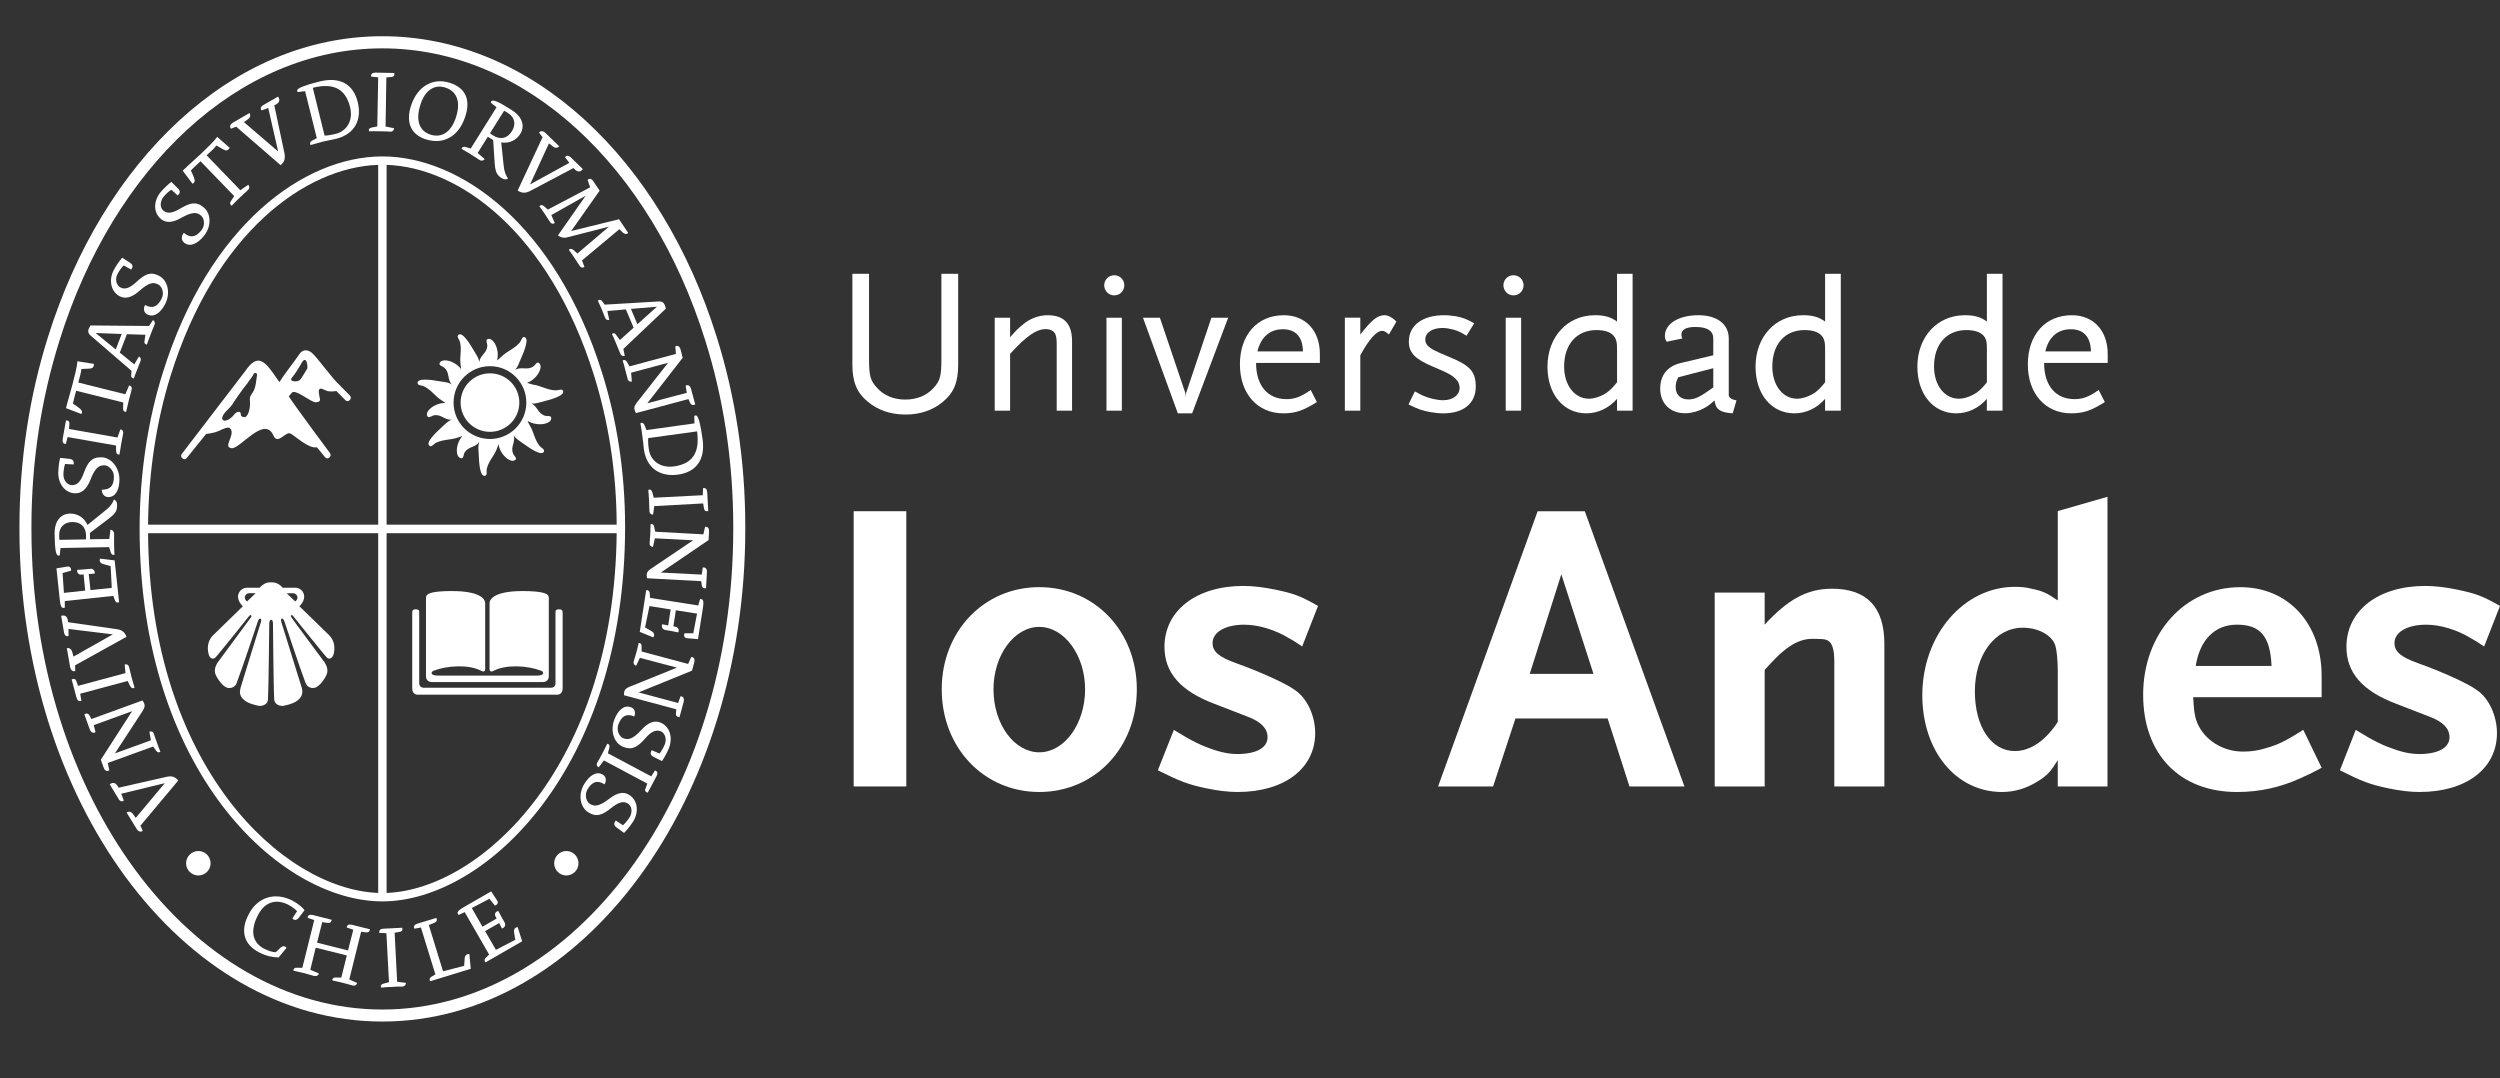 <?xml version="1.0" encoding="utf-8"?>
<!-- Generator: Adobe Illustrator 16.0.0, SVG Export Plug-In . SVG Version: 6.00 Build 0)  -->
<!DOCTYPE svg PUBLIC "-//W3C//DTD SVG 1.1//EN" "http://www.w3.org/Graphics/SVG/1.1/DTD/svg11.dtd">
<svg version="1.1" id="Capa_1" xmlns="http://www.w3.org/2000/svg" xmlns:xlink="http://www.w3.org/1999/xlink" x="0px" y="0px"
	 width="208.662px" height="90px" viewBox="8 0 208.662 90" enable-background="new 8 0 208.662 90" xml:space="preserve">
<rect x="8" y="0" width="208.662" height="90" fill="#333333" stroke="none"/>
<g>
	<polygon fill="#FFFFFF" points="110.51,26.518 109.109,26.518 106.993,32.82 106.977,33.123 106.934,32.806 104.811,26.518 
		103.398,26.518 106.308,34.499 107.5,34.499 	"/>
	<path fill="#FFFFFF" d="M118.162,30.293v-0.757c0-1.938-1.194-3.226-3.01-3.226c-2.203,0-3.663,1.629-3.663,4.104
		c0,2.439,1.46,4.085,3.619,4.085c1.006,0,1.654-0.221,2.805-0.944l-0.513-1.002c-0.851,0.579-1.336,0.761-2.028,0.761
		c-1.573,0-2.535-1.142-2.535-3.021H118.162z M116.749,29.329h-3.8c0.293-1.21,1.052-1.849,2.125-1.849
		C116.14,27.479,116.732,28.119,116.749,29.329"/>
	<path fill="#FFFFFF" d="M124.55,26.842c-0.34-0.351-0.698-0.533-0.996-0.533c-0.575,0-1.061,0.383-2.017,1.61v-1.405h-1.289v7.763
		h1.289v-4.625c0.734-1.338,1.346-2.039,1.835-2.039c0.158,0,0.287,0.084,0.552,0.306L124.55,26.842z"/>
	<path fill="#FFFFFF" d="M131.174,32.271c0-1.215-0.451-1.75-2.106-2.434c-1.402-0.58-1.605-0.694-1.917-1
		c-0.122-0.131-0.189-0.295-0.189-0.49c0-0.579,0.565-0.973,1.442-0.973c0.292,0,0.587,0.056,0.895,0.135
		c0.387,0.105,0.612,0.208,1.104,0.515l0.641-1.043c-0.655-0.365-0.932-0.463-1.511-0.582c-0.321-0.047-0.666-0.09-0.99-0.09
		c-1.813,0-2.955,0.843-2.955,2.199c0,0.939,0.516,1.466,2.028,2.1c1.385,0.572,1.741,0.792,2.061,1.229
		c0.082,0.136,0.15,0.361,0.15,0.538c0,0.607-0.583,1.029-1.364,1.029c-0.552,0-1.239-0.171-1.78-0.421
		c-0.147-0.074-0.335-0.177-0.592-0.316l-0.53,1.088c0.777,0.384,1.098,0.505,1.834,0.644c0.391,0.066,0.747,0.101,1.08,0.101
		C130.164,34.499,131.174,33.659,131.174,32.271"/>
	<path fill="#FFFFFF" d="M135.166,23.807c0-0.46-0.373-0.834-0.846-0.834c-0.465,0-0.838,0.374-0.838,0.834
		c0,0.471,0.373,0.846,0.838,0.846C134.793,24.653,135.166,24.277,135.166,23.807 M134.961,26.518h-1.287v7.76h1.287V26.518z"/>
	<path fill="#FFFFFF" d="M144.265,34.278V22.85h-1.3v3.992c-0.495-0.374-1.038-0.533-1.842-0.533c-2.299,0-3.964,1.798-3.964,4.299
		c0,2.3,1.337,3.891,3.238,3.891c0.976,0,1.874-0.427,2.568-1.208v0.987H144.265z M142.965,31.908
		c-0.354,0.446-0.548,0.624-0.839,0.848c-0.471,0.324-1.046,0.522-1.504,0.522c-1.198,0-2.073-1.12-2.073-2.687
		c0-1.868,1.065-3.042,2.704-3.042c0.783,0,1.319,0.219,1.549,0.65c0.135,0.255,0.165,0.424,0.165,1.024v2.685H142.965z"/>
	<path fill="#FFFFFF" d="M152.935,33.42c-0.396-0.071-0.612-0.213-0.645-0.413V32.44v-4.19c0-1.201-0.986-1.941-2.523-1.941
		c-1.667,0-2.809,0.712-2.809,1.734c0,0.184,0.027,0.272,0.152,0.479l1.307-0.272c-0.056-0.143-0.082-0.207-0.082-0.293
		c0-0.448,0.382-0.667,1.184-0.667c0.998,0,1.48,0.334,1.48,0.96v1.403l-2.694,0.64c-1.136,0.264-1.736,1.022-1.736,2.147
		c0,1.232,0.827,2.051,2.075,2.051c0.548,0,1.171-0.182,1.639-0.451c0.263-0.143,0.435-0.273,0.825-0.62
		c0.075,0.731,0.442,1.01,1.511,1.079L152.935,33.42z M150.999,32.337c-1.126,0.812-1.516,0.999-2.093,0.999
		c-0.635,0-1.046-0.397-1.046-1.009c0-0.311,0.039-0.49,0.216-0.838l2.923-0.757V32.337z"/>
	<path fill="#FFFFFF" d="M161.641,34.278V22.85h-1.31v3.992c-0.495-0.374-1.022-0.533-1.849-0.533c-2.3,0-3.956,1.798-3.956,4.299
		c0,2.3,1.335,3.891,3.234,3.891c0.984,0,1.893-0.427,2.57-1.208v0.987H161.641z M160.332,31.908
		c-0.358,0.446-0.542,0.624-0.827,0.848c-0.492,0.324-1.052,0.522-1.517,0.522c-1.189,0-2.062-1.12-2.062-2.687
		c0-1.868,1.051-3.042,2.694-3.042c0.79,0,1.318,0.219,1.555,0.65c0.123,0.255,0.157,0.424,0.157,1.024V31.908z"/>
	<path fill="#FFFFFF" d="M175.141,34.278V22.85h-1.306v3.992c-0.489-0.374-1.021-0.533-1.845-0.533c-2.29,0-3.956,1.798-3.956,4.299
		c0,2.3,1.336,3.891,3.237,3.891c0.979,0,1.881-0.427,2.562-1.208v0.987H175.141z M173.835,31.908
		c-0.347,0.446-0.543,0.624-0.835,0.848c-0.484,0.324-1.041,0.522-1.504,0.522c-1.199,0-2.073-1.12-2.073-2.687
		c0-1.868,1.057-3.042,2.704-3.042c0.787,0,1.322,0.219,1.561,0.65c0.127,0.255,0.147,0.424,0.147,1.024V31.908L173.835,31.908z"/>
	<path fill="#FFFFFF" d="M183.918,30.293v-0.757c0-1.938-1.186-3.226-2.99-3.226c-2.217,0-3.675,1.629-3.675,4.104
		c0,2.439,1.458,4.085,3.621,4.085c1.009,0,1.657-0.221,2.806-0.944l-0.514-1.002c-0.833,0.579-1.336,0.761-2.018,0.761
		c-1.58,0-2.537-1.142-2.537-3.021H183.918z M182.52,29.329h-3.809c0.289-1.21,1.04-1.849,2.128-1.849
		C181.907,27.479,182.497,28.119,182.52,29.329"/>
	<path fill="#FFFFFF" d="M12.958,28.449c-1.498,4.771-2.334,10.017-2.334,15.532v0.161C10.624,66.604,24,84.26,39.913,84.26
		c15.916,0,29.289-17.656,29.289-40.118v-0.161c0-5.546-0.838-10.82-2.353-15.615C62.312,13.883,51.84,4.036,39.913,4.036
		C27.965,4.036,17.479,13.925,12.958,28.449 M9.623,43.981c0-5.613,0.845-10.967,2.374-15.828
		C16.598,13.384,27.356,3.024,39.913,3.024c12.536,0,23.278,10.323,27.89,25.043c1.545,4.896,2.403,10.27,2.403,15.914v0.161
		c0,22.709-13.567,41.12-30.293,41.12c-16.725,0-30.29-18.41-30.29-41.12V43.981z"/>
	<path fill="#FFFFFF" d="M37.855,8.51c-0.368-1.493-1.494-2.127-3.17-1.711c-1.345,0.333-1.721,0.536-1.836,0.661
		c-0.071,0.072-0.054,0.154,0,0.227l0.615-0.079l0.977,3.92l-0.393,0.21c-0.162,0.084-0.212,0.219-0.13,0.368
		c0.158-0.052,0.677-0.188,1.03-0.284c0.391-0.098,0.892-0.18,1.109-0.238C37.659,11.182,38.215,9.939,37.855,8.51 M36.04,11.166
		c-0.448,0.109-0.676,0.145-0.948,0.152l-0.985-3.99c1.76-0.441,2.741,0.108,3.109,1.606C37.51,10.101,36.9,10.95,36.04,11.166"/>
	<path fill="#FFFFFF" d="M46.838,9.713c0.468-1.415-0.01-2.384-1.274-2.793c-1.475-0.479-2.745,0.325-3.259,1.906
		c-0.43,1.319-0.06,2.377,1.203,2.794C44.996,12.106,46.295,11.41,46.838,9.713 M46.056,9.796c-0.417,1.288-1.238,1.727-2.129,1.439
		c-0.875-0.285-1.291-1.12-0.824-2.539c0.357-1.122,1.125-1.688,2.067-1.387C46.264,7.666,46.424,8.676,46.056,9.796"/>
	<path fill="#FFFFFF" d="M50.403,14.903c-0.211-0.303-0.319-0.61-0.37-1.119l-0.199-1.897c0.667,0.113,1.261-0.189,1.583-0.698
		c0.433-0.687,0.167-1.458-0.728-2.018c-1.094-0.687-1.558-0.907-1.69-0.699c-0.018,0.034-0.024,0.062-0.041,0.094l0.485,0.389
		l-2.152,3.439l-0.453-0.127c-0.145-0.052-0.282,0.012-0.316,0.156c0.28,0.156,0.472,0.278,0.734,0.436
		c0.271,0.177,0.507,0.335,0.78,0.5c0.127,0.085,0.315,0.062,0.421-0.076l-0.591-0.514l0.851-1.355l0.445,0.276l0.132,2
		c0.062,0.75,0.229,0.954,0.6,1.192C50.079,14.993,50.251,15.005,50.403,14.903 M50.726,10.95c-0.374,0.604-0.946,0.747-1.577,0.354
		c-0.078-0.052-0.167-0.115-0.251-0.183l1.178-1.881c0.104,0.051,0.208,0.125,0.293,0.175C51.042,9.833,51.042,10.462,50.726,10.95"
		/>
	<path fill="#FFFFFF" d="M25.003,17.313c-0.616-0.532-1.14-0.386-1.943,0.085c-0.61,0.364-1.055,0.483-1.426,0.182
		c-0.315-0.267-0.275-0.799,0.014-1.152c0.225-0.266,0.438-0.457,0.652-0.592l0.531,0.479c0.18-0.153,0.257-0.363,0.035-0.57
		L22.3,15.179c-0.235,0.183-0.605,0.517-0.895,0.861c-0.549,0.652-0.671,1.653,0.026,2.238c0.404,0.338,0.939,0.331,1.656-0.074
		c0.965-0.549,1.355-0.499,1.688-0.213c0.271,0.213,0.384,0.813,0.022,1.251c-0.477,0.568-0.906,0.647-1.455,0.192
		c-0.207,0.246-0.235,0.596,0.015,0.808c0.484,0.415,1.11,0.116,1.643-0.525C25.637,18.962,25.66,17.854,25.003,17.313"/>
	<path fill="#FFFFFF" d="M27.176,12.344l-1.047-0.919c-0.279,0.388-0.919,0.993-1.369,1.425c-0.453,0.435-0.946,0.841-1.51,1.395
		l0.818,1.093c0.208-0.121,0.249-0.237,0.051-0.694l-0.188-0.41c0.225-0.249,0.537-0.522,0.804-0.774l2.812,2.906l-0.29,0.444
		c-0.094,0.135-0.056,0.284,0.085,0.363c0.142-0.168,0.44-0.456,0.717-0.723c0.249-0.241,0.485-0.456,0.639-0.591
		c0.14-0.132,0.147-0.28,0.024-0.437l-0.663,0.455l-2.815-2.915c0.36-0.334,0.622-0.546,0.813-0.816l0.577,0.323
		C26.868,12.606,27.012,12.59,27.176,12.344"/>
	<path fill="#FFFFFF" d="M31.208,8.062L29.97,8.775c-0.223,0.127-0.25,0.321-0.14,0.438l0.559-0.197l0.828,3.632l-2.857-2.456
		l0.338-0.24c0.222-0.164,0.211-0.377,0.129-0.52l-1.398,0.811c-0.21,0.117-0.298,0.342-0.154,0.5l0.437-0.171l3.708,3.212
		c0.298-0.235,0.406-0.521,0.326-0.971L30.894,8.79C31.328,8.601,31.413,8.365,31.208,8.062"/>
	<path fill="#FFFFFF" d="M40.894,10.703l-0.712-0.142l0.065-4.099l0.365-0.03c0.241-0.016,0.332-0.097,0.302-0.34
		c-1.428-0.021-1.545-0.031-1.545-0.031c-0.284-0.003-0.43,0.109-0.391,0.333l0.587,0.062l-0.074,4.096l-0.457,0.089
		c-0.225,0.046-0.284,0.173-0.234,0.318c0.219-0.009,0.571-0.009,0.909,0c0.331,0.004,0.623,0.011,0.836,0.028
		C40.746,11.005,40.886,10.888,40.894,10.703"/>
	<path fill="#FFFFFF" d="M56.651,14.118l-1.022-0.992c-0.193-0.181-0.376-0.154-0.468-0.007l0.358,0.474l-3.276,1.797l1.576-3.425
		l0.325,0.257c0.209,0.175,0.42,0.113,0.534-0.009l-1.161-1.126c-0.177-0.168-0.414-0.192-0.524-0.01l0.293,0.375L51.207,15.9
		c0.316,0.219,0.621,0.251,1.018,0.051l3.64-1.924C56.166,14.379,56.417,14.402,56.651,14.118"/>
	<path fill="#FFFFFF" d="M56.783,22.283l-0.205-0.548l3.119-2.606c0.39,0.431,0.566,0.489,0.733,0.306L59.666,18.3l-3.992,0.982
		l2.376-3.37l-0.527-0.78c-0.164-0.258-0.377-0.251-0.479-0.111l0.215,0.613l-3.532,1.856l-0.353-0.303
		c-0.137-0.12-0.279-0.075-0.354,0.029c0.137,0.171,0.301,0.418,0.462,0.66c0.155,0.231,0.301,0.454,0.412,0.633
		c0.096,0.161,0.23,0.215,0.411,0.107l-0.289-0.668l2.869-1.615l-2.316,3.312c0.184,0.149,0.453,0.244,0.746,0.171l3.513-0.898
		l-2.636,2.239l-0.365-0.321c-0.123-0.104-0.29-0.078-0.348,0.015c0.137,0.181,0.302,0.428,0.466,0.672
		c0.16,0.237,0.301,0.458,0.413,0.631C56.434,22.293,56.577,22.402,56.783,22.283"/>
	<path fill="#FFFFFF" d="M17.155,65.457l0.74,1.225c0.129,0.229,0.326,0.244,0.438,0.133l-0.215-0.567l3.634-0.881l-2.422,2.897
		l-0.237-0.33c-0.17-0.229-0.382-0.219-0.526-0.117l0.843,1.375c0.121,0.209,0.346,0.291,0.499,0.15l-0.183-0.432l3.154-3.77
		c-0.245-0.291-0.54-0.408-0.971-0.304l-4.013,0.912C17.69,65.33,17.455,65.248,17.155,65.457"/>
	<path fill="#FFFFFF" d="M15.038,59.619l0.454,1.252c0.1,0.268,0.277,0.361,0.483,0.24l-0.15-0.588l3.198-1.162l-2.608,4.051
		l0.241,0.67c0.111,0.301,0.335,0.32,0.465,0.207l-0.123-0.609l3.785-1.371l0.262,0.363c0.101,0.152,0.237,0.154,0.345,0.068
		c-0.092-0.189-0.189-0.457-0.282-0.73c-0.114-0.295-0.199-0.566-0.266-0.766c-0.057-0.182-0.219-0.225-0.373-0.182l0.126,0.727
		l-3.005,1.094l2.285-3.498c0.206-0.316,0.231-0.48,0.171-0.633c-0.035-0.102-0.092-0.221-0.163-0.287l-4.246,1.547l-0.146-0.26
		C15.378,59.547,15.261,59.504,15.038,59.619"/>
	<path fill="#FFFFFF" d="M18.41,55.461l0.062,0.721l-3.957,1.062l-0.126-0.345c-0.083-0.223-0.183-0.289-0.409-0.194
		c0.368,1.394,0.396,1.489,0.396,1.489c0.072,0.281,0.213,0.386,0.418,0.291L14.691,57.9l3.964-1.062l0.204,0.412
		c0.118,0.22,0.25,0.228,0.37,0.142c-0.062-0.205-0.152-0.541-0.25-0.875c-0.075-0.318-0.154-0.603-0.198-0.804
		C18.746,55.514,18.592,55.406,18.41,55.461"/>
	<path fill="#FFFFFF" d="M13.104,51.398l0.244,1.412c0.051,0.258,0.221,0.336,0.372,0.274l-0.006-0.59l3.704,0.453l-3.286,1.856
		L14.024,54.4c-0.077-0.267-0.288-0.334-0.446-0.308l0.276,1.595c0.046,0.239,0.226,0.393,0.423,0.319l-0.009-0.475l4.29-2.38
		c-0.127-0.36-0.359-0.573-0.797-0.635l-4.078-0.582C13.65,51.469,13.458,51.303,13.104,51.398"/>
	<path fill="#FFFFFF" d="M16.349,46.627c-0.074,0.201,0,0.389,0.307,0.463l0.581,0.166l0.09,1.811l-1.776,0.183l-0.143-1.338
		l0.497-0.035c0.033-0.188-0.083-0.428-0.364-0.401c-0.34,0.041-0.623,0.053-1.084,0.086c-0.032,0.071-0.022,0.244,0.073,0.315
		c0.108,0.097,0.198,0.097,0.446,0.062l0.135,1.355l-1.777,0.191l-0.111-1.656l0.703-0.197c0.032-0.193-0.074-0.375-0.299-0.344
		l-0.915,0.15l0.272,2.576c0.073,0.735,0.205,0.771,0.426,0.702l-0.004-0.547l4.051-0.435l0.146,0.402
		c0.072,0.152,0.214,0.191,0.338,0.133l-0.372-3.498L16.349,46.627z"/>
	<path fill="#FFFFFF" d="M17.512,41.69c-0.134,0.349-0.323,0.608-0.723,0.923l-1.484,1.199c-0.278-0.625-0.852-0.955-1.453-0.946
		c-0.804,0.013-1.317,0.654-1.294,1.71c0.027,1.29,0.091,1.798,0.335,1.798c0.038,0,0.065-0.01,0.091-0.017l0.068-0.617l4.061-0.075
		l0.132,0.453c0.045,0.149,0.166,0.231,0.308,0.187c-0.023-0.326-0.023-0.553-0.029-0.866c-0.011-0.312,0.006-0.603,0-0.908
		c-0.011-0.163-0.132-0.306-0.304-0.327l-0.097,0.78l-1.609,0.025l-0.008-0.531l1.594-1.205c0.593-0.451,0.687-0.705,0.673-1.149
		C17.771,41.918,17.688,41.766,17.512,41.69 M14.024,43.57c0.717-0.01,1.145,0.397,1.158,1.138c0,0.099,0,0.201-0.007,0.312
		l-2.217,0.039c-0.015-0.121-0.018-0.24-0.018-0.341C12.915,43.911,13.455,43.58,14.024,43.57"/>
	<path fill="#FFFFFF" d="M16.463,38.168c-0.823-0.021-1.134,0.419-1.465,1.296c-0.24,0.666-0.514,1.043-0.993,1.029
		c-0.413,0-0.721-0.437-0.712-0.884c0.012-0.357,0.055-0.643,0.14-0.883l0.715,0.042c0.039-0.238-0.034-0.436-0.33-0.466
		l-0.795-0.087c-0.08,0.285-0.152,0.789-0.158,1.235c-0.022,0.856,0.515,1.707,1.418,1.724c0.539,0.004,0.949-0.344,1.251-1.099
		c0.396-1.039,0.73-1.24,1.18-1.24c0.341,0.011,0.804,0.405,0.794,0.963c-0.011,0.749-0.292,1.076-1.01,1.074
		c-0.001,0.322,0.194,0.605,0.524,0.617c0.639,0.007,0.93-0.615,0.949-1.438C17.973,39.056,17.311,38.184,16.463,38.168"/>
	<path fill="#FFFFFF" d="M18.051,35.836L17.8,36.518l-4.04-0.715l0.029-0.364c0.015-0.231-0.031-0.344-0.282-0.351
		c-0.256,1.413-0.272,1.525-0.272,1.525c-0.047,0.278,0.03,0.442,0.263,0.438l0.146-0.572l4.041,0.706l0.006,0.471
		c0.024,0.237,0.14,0.312,0.282,0.281c0.033-0.22,0.094-0.57,0.145-0.899c0.059-0.326,0.11-0.614,0.154-0.812
		C18.327,36.022,18.242,35.868,18.051,35.836"/>
	<path fill="#FFFFFF" d="M15.84,30.374l-1.376-0.222c-0.031,0.472-0.258,1.319-0.415,1.938c-0.149,0.601-0.352,1.213-0.542,1.977
		l1.287,0.49c0.105-0.209,0.072-0.333-0.337-0.617l-0.371-0.25c0.062-0.33,0.182-0.723,0.271-1.076l3.929,0.977l-0.014,0.535
		c0,0.156,0.098,0.263,0.254,0.253c0.046-0.225,0.146-0.611,0.234-0.999c0.088-0.33,0.175-0.641,0.22-0.832
		c0.065-0.194-0.018-0.325-0.198-0.386l-0.323,0.747l-3.924-0.982c0.119-0.48,0.23-0.799,0.259-1.13l0.654-0.028
		C15.719,30.754,15.84,30.663,15.84,30.374"/>
	<path fill="#FFFFFF" d="M20.766,26.715l-0.324,0.493l-4.892-0.044c-0.059,0.106-0.094,0.184-0.143,0.28
		c-0.092,0.242-0.023,0.414,0.165,0.572l3.407,2.936l-0.031,0.403c-0.014,0.127,0.1,0.229,0.229,0.229
		c0.058-0.196,0.149-0.441,0.248-0.676c0.103-0.277,0.216-0.546,0.298-0.757c0.086-0.178,0.001-0.322-0.125-0.396l-0.393,0.657
		l-1.208-0.978l0.597-1.542l1.541,0.052l-0.081,0.578c-0.021,0.152,0.099,0.237,0.21,0.237c0.058-0.189,0.177-0.498,0.292-0.803
		c0.122-0.333,0.253-0.641,0.336-0.838C20.973,26.941,20.91,26.788,20.766,26.715 M18.158,27.875l-0.496,1.291l-1.68-1.371
		L18.158,27.875z"/>
	<path fill="#FFFFFF" d="M21.283,23.026c-0.719-0.385-1.194-0.138-1.883,0.495c-0.518,0.484-0.938,0.686-1.351,0.47
		c-0.364-0.195-0.458-0.723-0.24-1.122c0.164-0.307,0.335-0.537,0.519-0.716l0.622,0.35c0.144-0.188,0.169-0.396-0.083-0.562
		l-0.671-0.433c-0.189,0.221-0.492,0.633-0.698,1.023c-0.404,0.754-0.308,1.754,0.476,2.191c0.486,0.248,1.007,0.123,1.627-0.417
		c0.829-0.739,1.213-0.776,1.602-0.562c0.31,0.157,0.55,0.715,0.27,1.213c-0.341,0.655-0.747,0.829-1.367,0.502
		c-0.159,0.289-0.112,0.63,0.178,0.779c0.562,0.301,1.108-0.118,1.494-0.845C22.241,24.51,22.038,23.419,21.283,23.026"/>
	<path fill="#FFFFFF" d="M60.147,29.704l-0.119-0.58l3.547-3.364c-0.031-0.12-0.045-0.204-0.092-0.302
		c-0.101-0.241-0.261-0.305-0.51-0.296l-4.499,0.265l-0.247-0.322c-0.086-0.105-0.24-0.099-0.33-0.012
		c0.089,0.182,0.2,0.427,0.301,0.658c0.104,0.271,0.221,0.557,0.303,0.756c0.062,0.186,0.216,0.23,0.352,0.194l-0.163-0.744
		l1.548-0.133l0.648,1.524l-1.146,1.031l-0.351-0.473c-0.095-0.132-0.243-0.095-0.313-0.031c0.099,0.192,0.218,0.482,0.344,0.784
		c0.144,0.335,0.261,0.644,0.347,0.842C59.833,29.679,59.987,29.752,60.147,29.704 M61.202,27.062l-0.544-1.279l2.174-0.184
		L61.202,27.062z"/>
	<path fill="#FFFFFF" d="M66.031,33.759l-0.352-1.292c-0.072-0.269-0.247-0.383-0.453-0.278l0.098,0.596l-3.295,0.874l2.953-3.797
		l-0.18-0.696c-0.09-0.313-0.304-0.343-0.436-0.251l0.051,0.624L60.54,30.58l-0.23-0.401c-0.099-0.147-0.238-0.162-0.342-0.087
		c0.069,0.191,0.144,0.465,0.213,0.75c0.083,0.303,0.147,0.581,0.207,0.789c0.034,0.175,0.188,0.243,0.349,0.222l-0.062-0.747
		l3.088-0.827l-2.582,3.287c-0.227,0.291-0.268,0.451-0.227,0.609c0.035,0.111,0.072,0.233,0.14,0.301l4.368-1.168l0.123,0.283
		C65.68,33.799,65.797,33.852,66.031,33.759"/>
	<path fill="#FFFFFF" d="M64.599,39.613c1.536-0.218,2.284-1.276,2.04-2.974c-0.192-1.374-0.341-1.77-0.458-1.907
		c-0.062-0.08-0.149-0.07-0.231-0.014l0.014,0.62l-4.005,0.558l-0.166-0.411c-0.064-0.17-0.185-0.238-0.343-0.161
		c0.035,0.151,0.118,0.679,0.161,1.041c0.056,0.395,0.111,0.906,0.128,1.125C61.973,39.135,63.149,39.813,64.599,39.613
		 M62.159,37.524c-0.067-0.454-0.073-0.69-0.054-0.958l4.075-0.562c0.254,1.796-0.396,2.705-1.919,2.925
		C63.071,39.093,62.283,38.404,62.159,37.524"/>
	<path fill="#FFFFFF" d="M62.511,42.947l0.096-0.706l4.084-0.222l0.057,0.36c0.036,0.241,0.12,0.326,0.366,0.277
		c-0.074-1.422-0.084-1.545-0.084-1.545c-0.017-0.286-0.136-0.418-0.352-0.364l-0.019,0.586l-4.091,0.21l-0.122-0.451
		c-0.07-0.22-0.194-0.264-0.336-0.208c0.022,0.22,0.049,0.577,0.063,0.915c0.019,0.324,0.029,0.616,0.029,0.821
		C62.201,42.831,62.324,42.958,62.511,42.947"/>
	<path fill="#FFFFFF" d="M66.927,49.102l0.076-1.336c0.015-0.283-0.113-0.438-0.347-0.401l-0.085,0.594l-3.413-0.172l3.987-2.714
		l0.034-0.714c0.018-0.329-0.181-0.428-0.333-0.375l-0.14,0.614l-4.019-0.217l-0.097-0.443c-0.037-0.175-0.16-0.228-0.291-0.19
		c0,0.205-0.007,0.485-0.021,0.777c-0.022,0.315-0.042,0.601-0.056,0.808c-0.021,0.186,0.107,0.296,0.274,0.318l0.166-0.721
		l3.191,0.167L62.39,47.43c-0.308,0.201-0.399,0.336-0.41,0.504c-0.007,0.109,0,0.24,0.042,0.332l4.508,0.242l0.04,0.297
		C66.587,49.037,66.678,49.113,66.927,49.102"/>
	<path fill="#FFFFFF" d="M62.528,53.199c0.123-0.188,0.102-0.375-0.176-0.535l-0.511-0.297l0.366-1.781l1.771,0.281l-0.208,1.34
		l-0.496-0.105c-0.084,0.174-0.019,0.428,0.255,0.479c0.332,0.051,0.614,0.104,1.069,0.203c0.046-0.068,0.083-0.232,0.01-0.324
		c-0.082-0.121-0.173-0.14-0.404-0.185l0.207-1.34l1.768,0.281l-0.315,1.637h-0.732c-0.078,0.179-0.028,0.383,0.193,0.414
		l0.932,0.078l0.403-2.551c0.117-0.732,0-0.799-0.231-0.791l-0.148,0.533l-4.023-0.633l-0.034-0.42
		c-0.021-0.176-0.156-0.248-0.292-0.223l-0.536,3.477L62.528,53.199z"/>
	<path fill="#FFFFFF" d="M64.715,59.865l0.346-1.287c0.071-0.271-0.018-0.449-0.256-0.469l-0.206,0.567L61.3,57.791l4.459-1.816
		l0.188-0.688c0.088-0.326-0.083-0.463-0.252-0.443l-0.261,0.572l-3.882-1.039v-0.461c0-0.178-0.114-0.264-0.25-0.244
		c-0.036,0.195-0.1,0.477-0.179,0.758c-0.093,0.299-0.167,0.568-0.231,0.779c-0.045,0.18,0.05,0.314,0.204,0.359l0.311-0.662
		l3.093,0.816l-3.873,1.565c-0.348,0.135-0.472,0.254-0.511,0.412c-0.027,0.104-0.05,0.237-0.027,0.329l4.362,1.177l-0.031,0.297
		C64.392,59.734,64.469,59.828,64.715,59.865"/>
	<path fill="#FFFFFF" d="M60.017,62.338c0.745,0.297,1.201,0.01,1.825-0.693c0.458-0.533,0.865-0.783,1.301-0.612
		c0.387,0.166,0.515,0.672,0.344,1.092c-0.132,0.332-0.284,0.578-0.445,0.769l-0.646-0.279c-0.125,0.195-0.133,0.416,0.133,0.547
		l0.723,0.363c0.165-0.234,0.423-0.687,0.585-1.092c0.317-0.798,0.125-1.777-0.713-2.127c-0.496-0.191-1.002-0.023-1.553,0.575
		c-0.751,0.83-1.14,0.897-1.553,0.734c-0.311-0.113-0.605-0.646-0.396-1.179c0.277-0.69,0.667-0.903,1.318-0.637
		c0.132-0.307,0.042-0.645-0.26-0.762c-0.593-0.234-1.089,0.232-1.392,0.992C58.909,60.967,59.222,62.018,60.017,62.338"/>
	<path fill="#FFFFFF" d="M57.967,64.045l0.442-0.572l3.62,1.932l-0.128,0.341c-0.104,0.217-0.074,0.336,0.157,0.422
		c0.672-1.265,0.727-1.362,0.727-1.362c0.135-0.257,0.113-0.431-0.118-0.496l-0.315,0.489l-3.618-1.926l0.119-0.44
		c0.063-0.229-0.025-0.336-0.169-0.355c-0.096,0.199-0.258,0.506-0.41,0.809c-0.155,0.295-0.294,0.555-0.404,0.727
		C57.756,63.787,57.801,63.963,57.967,64.045"/>
	<path fill="#FFFFFF" d="M57.1,67.799c0.701,0.439,1.19,0.219,1.921-0.365c0.556-0.438,0.981-0.619,1.387-0.367
		c0.352,0.22,0.385,0.75,0.154,1.127c-0.191,0.3-0.383,0.525-0.567,0.689l-0.6-0.4c-0.151,0.179-0.196,0.394,0.049,0.568
		l0.642,0.471c0.203-0.198,0.527-0.594,0.769-0.965c0.446-0.729,0.429-1.729-0.342-2.215c-0.448-0.287-0.979-0.195-1.634,0.307
		c-0.874,0.677-1.268,0.685-1.647,0.441c-0.291-0.176-0.477-0.748-0.186-1.225c0.393-0.635,0.812-0.773,1.411-0.402
		c0.168-0.287,0.152-0.617-0.127-0.797c-0.536-0.334-1.111,0.041-1.553,0.748C56.247,66.246,56.38,67.35,57.1,67.799"/>
	<path fill="#FFFFFF" d="M31.916,79.111c-0.173-0.207-0.345-0.141-0.487-0.023L31.01,79.48c-0.247,0-0.621-0.121-0.997-0.312
		c-0.864-0.471-1.224-1.394-0.453-2.842c0.596-1.117,1.565-1.302,2.527-0.8c0.303,0.173,0.567,0.369,0.708,0.525l-0.393,0.607
		c0.159,0.18,0.354,0.174,0.562-0.086l0.456-0.607c-0.172-0.229-0.531-0.537-0.991-0.781c-1.402-0.74-2.881-0.362-3.65,1.086
		c-0.766,1.422-0.418,2.554,0.823,3.207c0.62,0.336,1.17,0.422,1.651,0.437L31.916,79.111z"/>
	<path fill="#FFFFFF" d="M37.81,82.049l-0.657-0.301l0.989-3.982l0.332,0.047c0.232,0.021,0.369,0,0.404-0.248
		c-1.396-0.352-1.488-0.375-1.488-0.375c-0.271-0.062-0.434-0.008-0.443,0.226l0.541,0.185l-0.44,1.727l-2.584-0.648l0.432-1.717
		l0.383,0.059c0.237,0.033,0.364-0.008,0.404-0.254c-1.401-0.348-1.554-0.393-1.554-0.393c-0.287-0.061-0.448-0.006-0.453,0.229
		l0.552,0.188l-0.994,3.987L32.72,80.77c-0.159,0-0.25,0.127-0.225,0.25c0.201,0.049,0.581,0.129,0.939,0.215
		c0.32,0.093,0.553,0.156,0.727,0.209c0.189,0.054,0.403,0.015,0.456-0.194L33.9,80.945l0.451-1.848l2.596,0.65l-0.459,1.842h-0.502
		c-0.183,0-0.267,0.115-0.244,0.24c0.239,0.053,0.604,0.148,0.971,0.229c0.278,0.072,0.536,0.144,0.722,0.195
		C37.59,82.309,37.741,82.242,37.81,82.049"/>
	<path fill="#FFFFFF" d="M41.875,82.033l-0.728-0.09l-0.209-4.094l0.354-0.058c0.243-0.033,0.324-0.117,0.285-0.358
		c-1.438,0.073-1.549,0.08-1.549,0.08c-0.284,0.01-0.419,0.133-0.36,0.352l0.583,0.025l0.216,4.09l-0.457,0.117
		c-0.221,0.067-0.266,0.198-0.208,0.336c0.217-0.031,0.574-0.048,0.909-0.06c0.334-0.024,0.621-0.039,0.825-0.028
		C41.743,82.346,41.878,82.225,41.875,82.033"/>
	<path fill="#FFFFFF" d="M47.175,79.627c-0.187-0.029-0.366,0.096-0.389,0.34l-0.044,0.646l-1.764,0.455l-1.188-3.857l0.418-0.17
		c0.22-0.086,0.306-0.195,0.213-0.428c-1.475,0.445-1.556,0.471-1.556,0.471c-0.276,0.09-0.381,0.232-0.275,0.43l0.542-0.1
		l1.207,3.912l-0.375,0.225c-0.134,0.096-0.134,0.24-0.047,0.344l3.374-1.035L47.175,79.627z"/>
	<path fill="#FFFFFF" d="M51.208,77.381c-0.215,0.023-0.35,0.162-0.295,0.484l0.096,0.576l-1.617,0.838l-0.902-1.564l1.175-0.674
		l0.229,0.455c0.19-0.051,0.357-0.26,0.222-0.506c-0.174-0.285-0.31-0.539-0.521-0.953c-0.084,0-0.229,0.082-0.265,0.197
		c-0.037,0.137,0,0.223,0.123,0.428l-1.182,0.686l-0.893-1.561l1.47-0.771l0.457,0.566c0.192-0.053,0.322-0.229,0.192-0.416
		l-0.503-0.768l-2.235,1.289c-0.653,0.373-0.634,0.502-0.474,0.678l0.5-0.236l2.038,3.539l-0.3,0.299
		c-0.119,0.115-0.098,0.266,0.007,0.355l3.053-1.758L51.208,77.381z"/>
	<path fill="#FFFFFF" d="M23.533,72.057c0-0.567,0.457-1.027,1.022-1.027c0.566,0,1.022,0.46,1.022,1.027
		c0,0.555-0.456,1.014-1.022,1.014C23.99,73.07,23.533,72.611,23.533,72.057"/>
	<path fill="#FFFFFF" d="M54.254,72.057c0-0.567,0.453-1.027,1.013-1.027c0.566,0,1.017,0.46,1.017,1.027
		c0,0.555-0.451,1.014-1.017,1.014C54.707,73.07,54.254,72.611,54.254,72.057"/>
	<path fill="#FFFFFF" d="M60.173,43.981c0-4.635-0.702-9.002-1.932-12.905c-3.877-12.352-11.83-18.02-18.324-18.02
		c-6.512,0-14.492,5.694-18.341,18.094c-1.218,3.877-1.923,8.382-1.923,12.992c0,20.2,11.679,31.092,20.265,31.092
		C48.494,75.234,60.173,64.186,60.173,43.981 M39.566,43.794H20.358c0.041-4.421,0.721-8.729,1.883-12.438
		c3.732-11.989,11.283-17.393,17.325-17.596V43.794z M39.566,74.529c-7.965-0.305-19.073-10.555-19.208-30.028h19.208V74.529z
		 M40.267,44.501h19.204C59.275,63.88,48.199,74.225,40.267,74.529V44.501z M59.471,43.794H40.267V13.76
		c6.028,0.203,13.557,5.59,17.301,17.537C58.752,35.065,59.454,39.295,59.471,43.794"/>
	<path fill="#FFFFFF" d="M48.677,57.4h5.358c0.115-0.008,0.31-0.066,0.329-0.344v-5.925c0-0.147,0-0.272,0.31-0.272
		c0.27,0,0.286,0.145,0.286,0.272v6.324c0,0.592-0.522,0.528-0.522,0.528h-5.761h-5.752c0,0-0.519,0.062-0.519-0.528v-6.324
		c0-0.129,0.01-0.272,0.284-0.272c0.299,0,0.299,0.125,0.299,0.272v5.925c0.033,0.276,0.226,0.336,0.342,0.344H48.677z"/>
	<path fill="#FFFFFF" d="M48.683,56.389h4.141c0.633,0,0.597-0.295,0.352-0.404c-1.175-0.45-2.958-0.534-3.97,0
		c-0.411,0.218-0.345-0.194-0.345-0.358v-5.287c0-0.289,0.342-1.11,3.321-0.998c1.603,0.06,1.623,0.363,1.623,0.58v6.513
		c0,0.516-0.489,0.491-0.489,0.491h-4.632H44.04c0,0-0.485,0.023-0.485-0.491V49.92c0-0.217,0.018-0.527,1.627-0.58
		c2.982-0.104,3.313,0.709,3.313,0.998v5.287c0,0.164,0.07,0.576-0.343,0.359c-1.009-0.535-2.794-0.451-3.967,0
		c-0.243,0.108-0.284,0.404,0.353,0.404H48.683L48.683,56.389z"/>
	<path fill="#FFFFFF" d="M54.969,32.582c-0.101-0.146-0.372,0.012-0.614,0c-0.713-0.034-1.139-0.369-1.845-0.476
		c-0.197-0.038-0.415-0.127-0.522-0.153c0.895-0.325,1.433-1.433,0.958-1.679c-0.165-0.08-0.271,0.22-0.466,0.335
		c-0.526,0.32-0.98-0.051-1.508,0.274c0.252-0.251,0.318-0.515,0.483-0.892c0.302-0.663,0.771-1.838,0.274-1.859
		c-0.174-0.005-0.212,0.305-0.366,0.481c-0.476,0.533-1,0.667-1.486,1.133c-0.148,0.132-0.302,0.264-0.393,0.345
		c0.259-0.926-0.341-2.018-0.811-1.77c-0.159,0.085,0.02,0.346,0,0.58c-0.051,0.593-0.601,0.744-0.669,1.319
		c-0.05-0.352-0.226-0.558-0.429-0.917c-0.368-0.642-1.034-1.705-1.343-1.322c-0.112,0.151,0.115,0.363,0.166,0.59
		c0.16,0.69-0.051,1.199,0.041,1.826c0.012,0.125,0.037,0.276,0.053,0.419c-0.546-0.743-1.694-0.972-1.809-0.466
		c-0.041,0.171,0.275,0.212,0.44,0.374c0.423,0.421,0.191,0.934,0.59,1.368c-0.307-0.195-0.572-0.195-0.987-0.263
		c-0.712-0.13-1.969-0.31-1.87,0.178c0.041,0.183,0.345,0.139,0.554,0.249c0.631,0.327,0.891,0.804,1.422,1.142
		c0.118,0.072,0.236,0.159,0.354,0.233c-0.917-0.015-1.816,0.742-1.485,1.144c0.124,0.136,0.34-0.092,0.568-0.121
		c0.592-0.071,0.854,0.427,1.44,0.375c-0.345,0.127-0.512,0.336-0.819,0.608c-0.548,0.5-1.458,1.367-1.003,1.595
		c0.153,0.084,0.314-0.193,0.531-0.288c0.649-0.294,1.184-0.209,1.773-0.42c0.133-0.042,0.279-0.086,0.405-0.139
		c-0.613,0.695-0.607,1.86-0.072,1.863c0.181,0.009,0.144-0.31,0.264-0.5c0.33-0.501,0.88-0.386,1.216-0.861
		c-0.119,0.339-0.073,0.602-0.05,1.018c0.023,0.733,0.106,1.994,0.57,1.789c0.159-0.068,0.056-0.373,0.111-0.6
		c0.188-0.684,0.607-1.03,0.828-1.621c0.051-0.142,0.111-0.27,0.142-0.417c0.129,0.946,1.104,1.7,1.438,1.291
		c0.108-0.135-0.166-0.314-0.237-0.525c-0.198-0.565,0.237-0.929,0.066-1.483c0.198,0.301,0.436,0.418,0.773,0.663
		c0.595,0.433,1.643,1.142,1.763,0.652c0.041-0.175-0.257-0.274-0.396-0.467c-0.424-0.562-0.45-1.11-0.776-1.642
		c-0.092-0.159-0.182-0.329-0.2-0.414c0.831,0.515,2.08,0.255,1.966-0.282c-0.035-0.187-0.352-0.082-0.567-0.167
		c-0.559-0.208-0.574-0.754-1.071-1.001c0.345,0.026,0.583-0.075,0.977-0.17C54.044,33.334,55.26,32.982,54.969,32.582
		 M51.93,33.603c0,1.676-1.361,3.037-3.033,3.037c-1.676,0-3.041-1.36-3.041-3.037c0-1.682,1.365-3.041,3.041-3.041
		C50.569,30.562,51.93,31.92,51.93,33.603"/>
	<path fill="#FFFFFF" d="M46.445,33.603c0-1.354,1.098-2.443,2.453-2.443c1.348,0,2.448,1.089,2.448,2.443
		c0,1.349-1.101,2.44-2.448,2.44C47.542,36.043,46.445,34.951,46.445,33.603"/>
	<path fill="#FFFFFF" d="M28.629,50.195l0.708-0.682H28.8c-0.194,0-0.365,0.166-0.365,0.362
		C28.437,50.014,28.526,50.145,28.629,50.195 M32.632,50.195c0.107-0.051,0.195-0.182,0.195-0.318c0-0.197-0.173-0.363-0.373-0.363
		h-0.529L32.632,50.195z M30.616,48.604c0.235,0,0.411,0.023,0.582,0.127c0.253,0.131,0.39,0.324,0.39,0.324h1.092
		c0,0,0.504,0.004,0.674,0.516c0.179,0.556-0.367,1.029-0.367,1.029c0.23,0.209,2.269,2.211,2.504,2.438
		c0.343,0.34,0.522,0.896,0.362,1.539c-0.098,0.362-0.349,0.485-0.55,0.325c-0.167-0.143-2.841-3.489-2.841-3.489
		s-0.084-0.111-0.153-0.067c-0.071,0.043-0.028,0.104,0.013,0.182c0.03,0.076,2.771,3.756,2.771,3.756s0.321,0.443,0.211,0.893
		c-0.091,0.344-0.598,1.115-1.023,1.223c-0.242,0.074-0.635-0.018-0.772-0.383c-0.492-1.289-1.769-5.149-1.769-5.149
		s-0.091-0.273-0.218-0.238c-0.125,0.033-0.042,0.285-0.042,0.285s1.537,4.94,1.705,5.485c0.094,0.318,0.069,0.646-0.182,0.906
		c-0.211,0.229-0.499,0.438-1.402,0.617c-0.095,0-0.669-0.027-0.712-0.539c-0.056-0.68-0.106-6.404-0.106-6.404
		s-0.011-0.252-0.154-0.252c-0.138,0-0.154,0.256-0.154,0.256s-0.057,5.722-0.109,6.4c-0.037,0.512-0.607,0.539-0.706,0.539
		c-0.906-0.18-1.189-0.383-1.406-0.613c-0.244-0.258-0.272-0.574-0.174-0.906c0.159-0.549,1.699-5.489,1.699-5.489
		s0.081-0.252-0.047-0.285c-0.13-0.035-0.213,0.246-0.213,0.246s-1.286,3.869-1.771,5.144c-0.142,0.364-0.528,0.457-0.77,0.387
		c-0.422-0.111-0.932-0.883-1.026-1.228c-0.104-0.448,0.218-0.887,0.218-0.887s2.726-3.687,2.773-3.761
		c0.037-0.069,0.075-0.137,0.007-0.184c-0.07-0.043-0.158,0.068-0.158,0.068s-2.667,3.357-2.84,3.49
		c-0.204,0.16-0.459,0.037-0.544-0.326c-0.163-0.645,0.015-1.193,0.361-1.539c0.238-0.227,2.27-2.223,2.501-2.438
		c0,0-0.543-0.472-0.367-1.029c0.176-0.504,0.667-0.516,0.667-0.516h1.103c0,0,0.133-0.185,0.39-0.324
		C30.227,48.631,30.389,48.604,30.616,48.604"/>
	<path fill="#FFFFFF" d="M33.12,30.396c0,0-0.465,0.806-0.75,1.121c-0.326,0.341,0.493,0.428,0.707,0.15
		c0.186-0.246,0.583-0.934,0.583-0.934s0.016-0.54-0.161-0.673C33.328,29.93,33.12,30.396,33.12,30.396 M35.536,37.812
		c0,0,0.159,0.197-0.047,0.377c-0.22,0.175-0.369-0.042-0.369-0.042l-0.67-0.818c-0.677,0.16-1.833-0.965-2.208-1.146
		c-0.402-0.208-1.064,0.996-1.419,0.17c-0.745-1.715-2.784,1.12-3.48,1.055c-0.722-0.062,0.125-0.905-0.027-1.468
		c-0.162-0.568-0.825,0-1.396,0.151c-0.185,0.046-0.458,0.104-0.717,0.13l-1.612,2.001c0,0-0.144,0.213-0.361,0.035
		c-0.219-0.169-0.052-0.376-0.052-0.376l5.339-6.971c0,0,0.145-0.223,0.313-0.407c0.455-0.47,0.896-0.619,1.518,0.067
		c0.197,0.219,0.574,0.737,0.972,1.32c0.4-0.649,1.387-1.892,1.653-2.314c0.324-0.503,0.782-0.351,1.041-0.14
		c0.448,0.362,1.623,2.054,2.332,2.709c0.056,0.038,0.083,0.078,0.111,0.116l0.75,0.753c0,0,0.173,0.184-0.016,0.379
		c-0.196,0.198-0.369,0-0.369,0l-0.751-0.759c-0.262,0.058-0.58,0.042-0.733,0.008c-0.34-0.087-0.897-0.591-0.685,0.409
		c0.063,0.33,0.161,0.479-0.276,0.526c-0.433,0.029-1.751-1.185-2.041-0.778c-0.072,0.101-0.15,0.192-0.234,0.278
		C32.521,33.759,35.536,37.812,35.536,37.812 M28.869,33.701c-0.023-0.569-0.059-0.528,0.252-0.99
		c0.233-0.374,0.256-0.92,0.326-1.367c0.056-0.254-0.237-0.316-0.326-0.033c-0.104,0.207-0.332,0.438-0.454,0.655
		c-0.415,0.501-1.086,1.478-1.323,1.858c-0.149,0.235-0.897,0.774-0.785,1.159c0.061,0.205,0.45,0.194,0.877-0.256
		c0.235-0.271,0.292-0.344,0.491-0.356c0.332,0.043,0,0.347,0.38,0.438C28.728,34.923,28.871,34.054,28.869,33.701"/>
	<path fill="#FFFFFF" d="M102.885,57.531c0-4.832-3.508-8.525-8.143-8.525c-4.627,0-8.141,3.693-8.141,8.525
		c0,4.875,3.514,8.572,8.141,8.572C99.377,66.104,102.885,62.406,102.885,57.531 M98.567,57.531c0,2.904-1.736,5.26-3.826,5.26
		c-2.091,0-3.82-2.355-3.82-5.26c0-2.842,1.729-5.207,3.82-5.207C96.832,52.324,98.567,54.689,98.567,57.531"/>
	<path fill="#FFFFFF" d="M118.008,50.574c-1.459-0.834-2.013-1.035-3.544-1.357c-1.012-0.211-1.913-0.312-2.688-0.312
		c-3.925,0-6.583,2.058-6.583,5.085c0,2.155,1.332,3.69,4.196,4.764l2.779,1.076c1.106,0.426,1.629,0.981,1.629,1.703
		c0,0.875-0.933,1.403-2.54,1.403c-0.592,0-1.18-0.11-1.809-0.312c-1.188-0.39-1.842-0.697-3.474-1.703l-1.334,3.369
		c1.79,0.901,2.518,1.185,4.005,1.498c0.983,0.207,1.853,0.315,2.653,0.315c3.895,0,6.474-1.957,6.474-4.918
		c0-1.416-0.658-2.889-1.675-3.58c-0.727-0.555-3.068-1.594-4.868-2.233c-1.459-0.515-2.022-0.965-2.022-1.699
		c0-0.901,1.038-1.534,2.649-1.534c1.173,0,2.569,0.422,3.726,1.125c0.32,0.168,0.686,0.409,1.104,0.694L118.008,50.574z"/>
	<rect x="79.252" y="42.669" fill="#FFFFFF" width="4.393" height="22.972"/>
	<path fill="#FFFFFF" d="M148.591,65.641l-8.316-22.971h-3.936l-8.309,22.971h4.591l1.868-5.674h7.692l1.823,5.674H148.591z
		 M141,56.244h-5.321l2.637-8.311L141,56.244z"/>
	<path fill="#FFFFFF" d="M165.278,65.641V53.742c0-3.061-1.452-4.605-4.373-4.605c-2.064,0-3.664,0.877-5.617,3v-2.676h-4.171v16.18
		h4.171v-9.733l0.563-0.604c1.801-1.949,2.884-2.023,3.761-1.979c0.826,0.029,1.488-0.102,1.488,1.916v10.4H165.278L165.278,65.641z
		"/>
	<path fill="#FFFFFF" d="M183.9,65.641V41.465l-4.149,1.191v7.463c-0.896-0.625-1.28-0.795-2.153-0.973
		c-0.486-0.136-0.975-0.166-1.425-0.166c-4.278,0-7.727,4.026-7.727,9.045c0,4.66,2.814,8.078,6.646,8.078
		c1.081,0,2.088-0.316,3.028-0.912c0.769-0.484,1.04-0.797,1.631-1.744v2.193H183.9L183.9,65.641z M179.751,60.254
		c-1.005,1.555-2.284,2.432-3.578,2.432c-1.987,0-3.342-2.041-3.342-4.977c0-3.066,1.704-5.318,4.004-5.318
		c1.285,0,2.433,0.617,2.713,1.492c0.109,0.355,0.203,1.18,0.203,2.08V60.254z"/>
	<path fill="#FFFFFF" d="M201.775,64.082l-1.53-3.162c-1.488,0.932-2.129,1.246-3.099,1.518c-0.658,0.211-1.293,0.293-1.916,0.293
		c-1.541,0-2.91-0.772-3.619-1.961c-0.385-0.655-0.487-1.209-0.56-2.576h10.724v-1.776c0-4.371-2.779-7.41-6.787-7.41
		c-4.635,0-8.11,3.867-8.11,8.979c0,4.949,3.022,8.117,7.835,8.117c1.879,0,3.614-0.383,5.323-1.162
		C200.416,64.775,201.006,64.498,201.775,64.082 M197.594,55.584h-6.328c0.346-2.186,1.592-3.447,3.447-3.447
		C196.659,52.137,197.49,53.115,197.594,55.584"/>
	<path fill="#FFFFFF" d="M216.662,50.574c-1.463-0.834-2.021-1.035-3.551-1.357c-1.006-0.211-1.922-0.312-2.688-0.312
		c-3.932,0-6.578,2.058-6.578,5.085c0,2.155,1.325,3.69,4.188,4.764l2.779,1.076c1.115,0.426,1.635,0.981,1.635,1.703
		c0,0.875-0.939,1.403-2.533,1.403c-0.602,0-1.188-0.11-1.818-0.312c-1.176-0.39-1.841-0.697-3.475-1.703L203.3,64.29
		c1.775,0.901,2.505,1.185,3.999,1.498c0.977,0.207,1.854,0.315,2.646,0.315c3.9,0,6.463-1.957,6.463-4.918
		c0-1.416-0.655-2.889-1.664-3.58c-0.729-0.555-3.062-1.594-4.872-2.233c-1.453-0.515-2.019-0.965-2.019-1.699
		c0-0.901,1.043-1.534,2.646-1.534c1.184,0,2.578,0.422,3.727,1.125c0.311,0.168,0.699,0.409,1.11,0.694L216.662,50.574z"/>
	<path fill="#FFFFFF" d="M87.974,30.414V22.85h-1.401v7.125c0,1.403-0.102,1.804-0.65,2.4c-0.564,0.632-1.386,0.975-2.367,0.975
		c-0.965,0-1.794-0.342-2.35-0.975c-0.554-0.596-0.672-0.997-0.672-2.4V22.85h-1.391v7.563c0,1.467,0.371,2.372,1.318,3.142
		c0.841,0.693,1.9,1.044,3.119,1.044c1.215,0,2.259-0.351,3.098-1.044C87.617,32.785,87.974,31.908,87.974,30.414"/>
	<path fill="#FFFFFF" d="M97.479,34.278v-5.803c0-1.453-0.672-2.165-2.04-2.165c-0.717,0-1.493,0.274-2.067,0.78
		c-0.38,0.304-0.538,0.46-1.064,1.055v-1.626h-1.285v7.76h1.285v-4.742c1.355-1.492,2.193-2.069,2.979-2.069
		c0.357,0,0.672,0.148,0.79,0.409c0.083,0.213,0.121,0.393,0.121,0.901v5.501L97.479,34.278L97.479,34.278z"/>
	<path fill="#FFFFFF" d="M101.84,23.807c0-0.46-0.371-0.834-0.833-0.834c-0.472,0-0.845,0.374-0.845,0.834
		c0,0.471,0.373,0.846,0.845,0.846C101.47,24.653,101.84,24.277,101.84,23.807 M101.636,26.518h-1.284v7.76h1.284V26.518z"/>
</g>
</svg>
